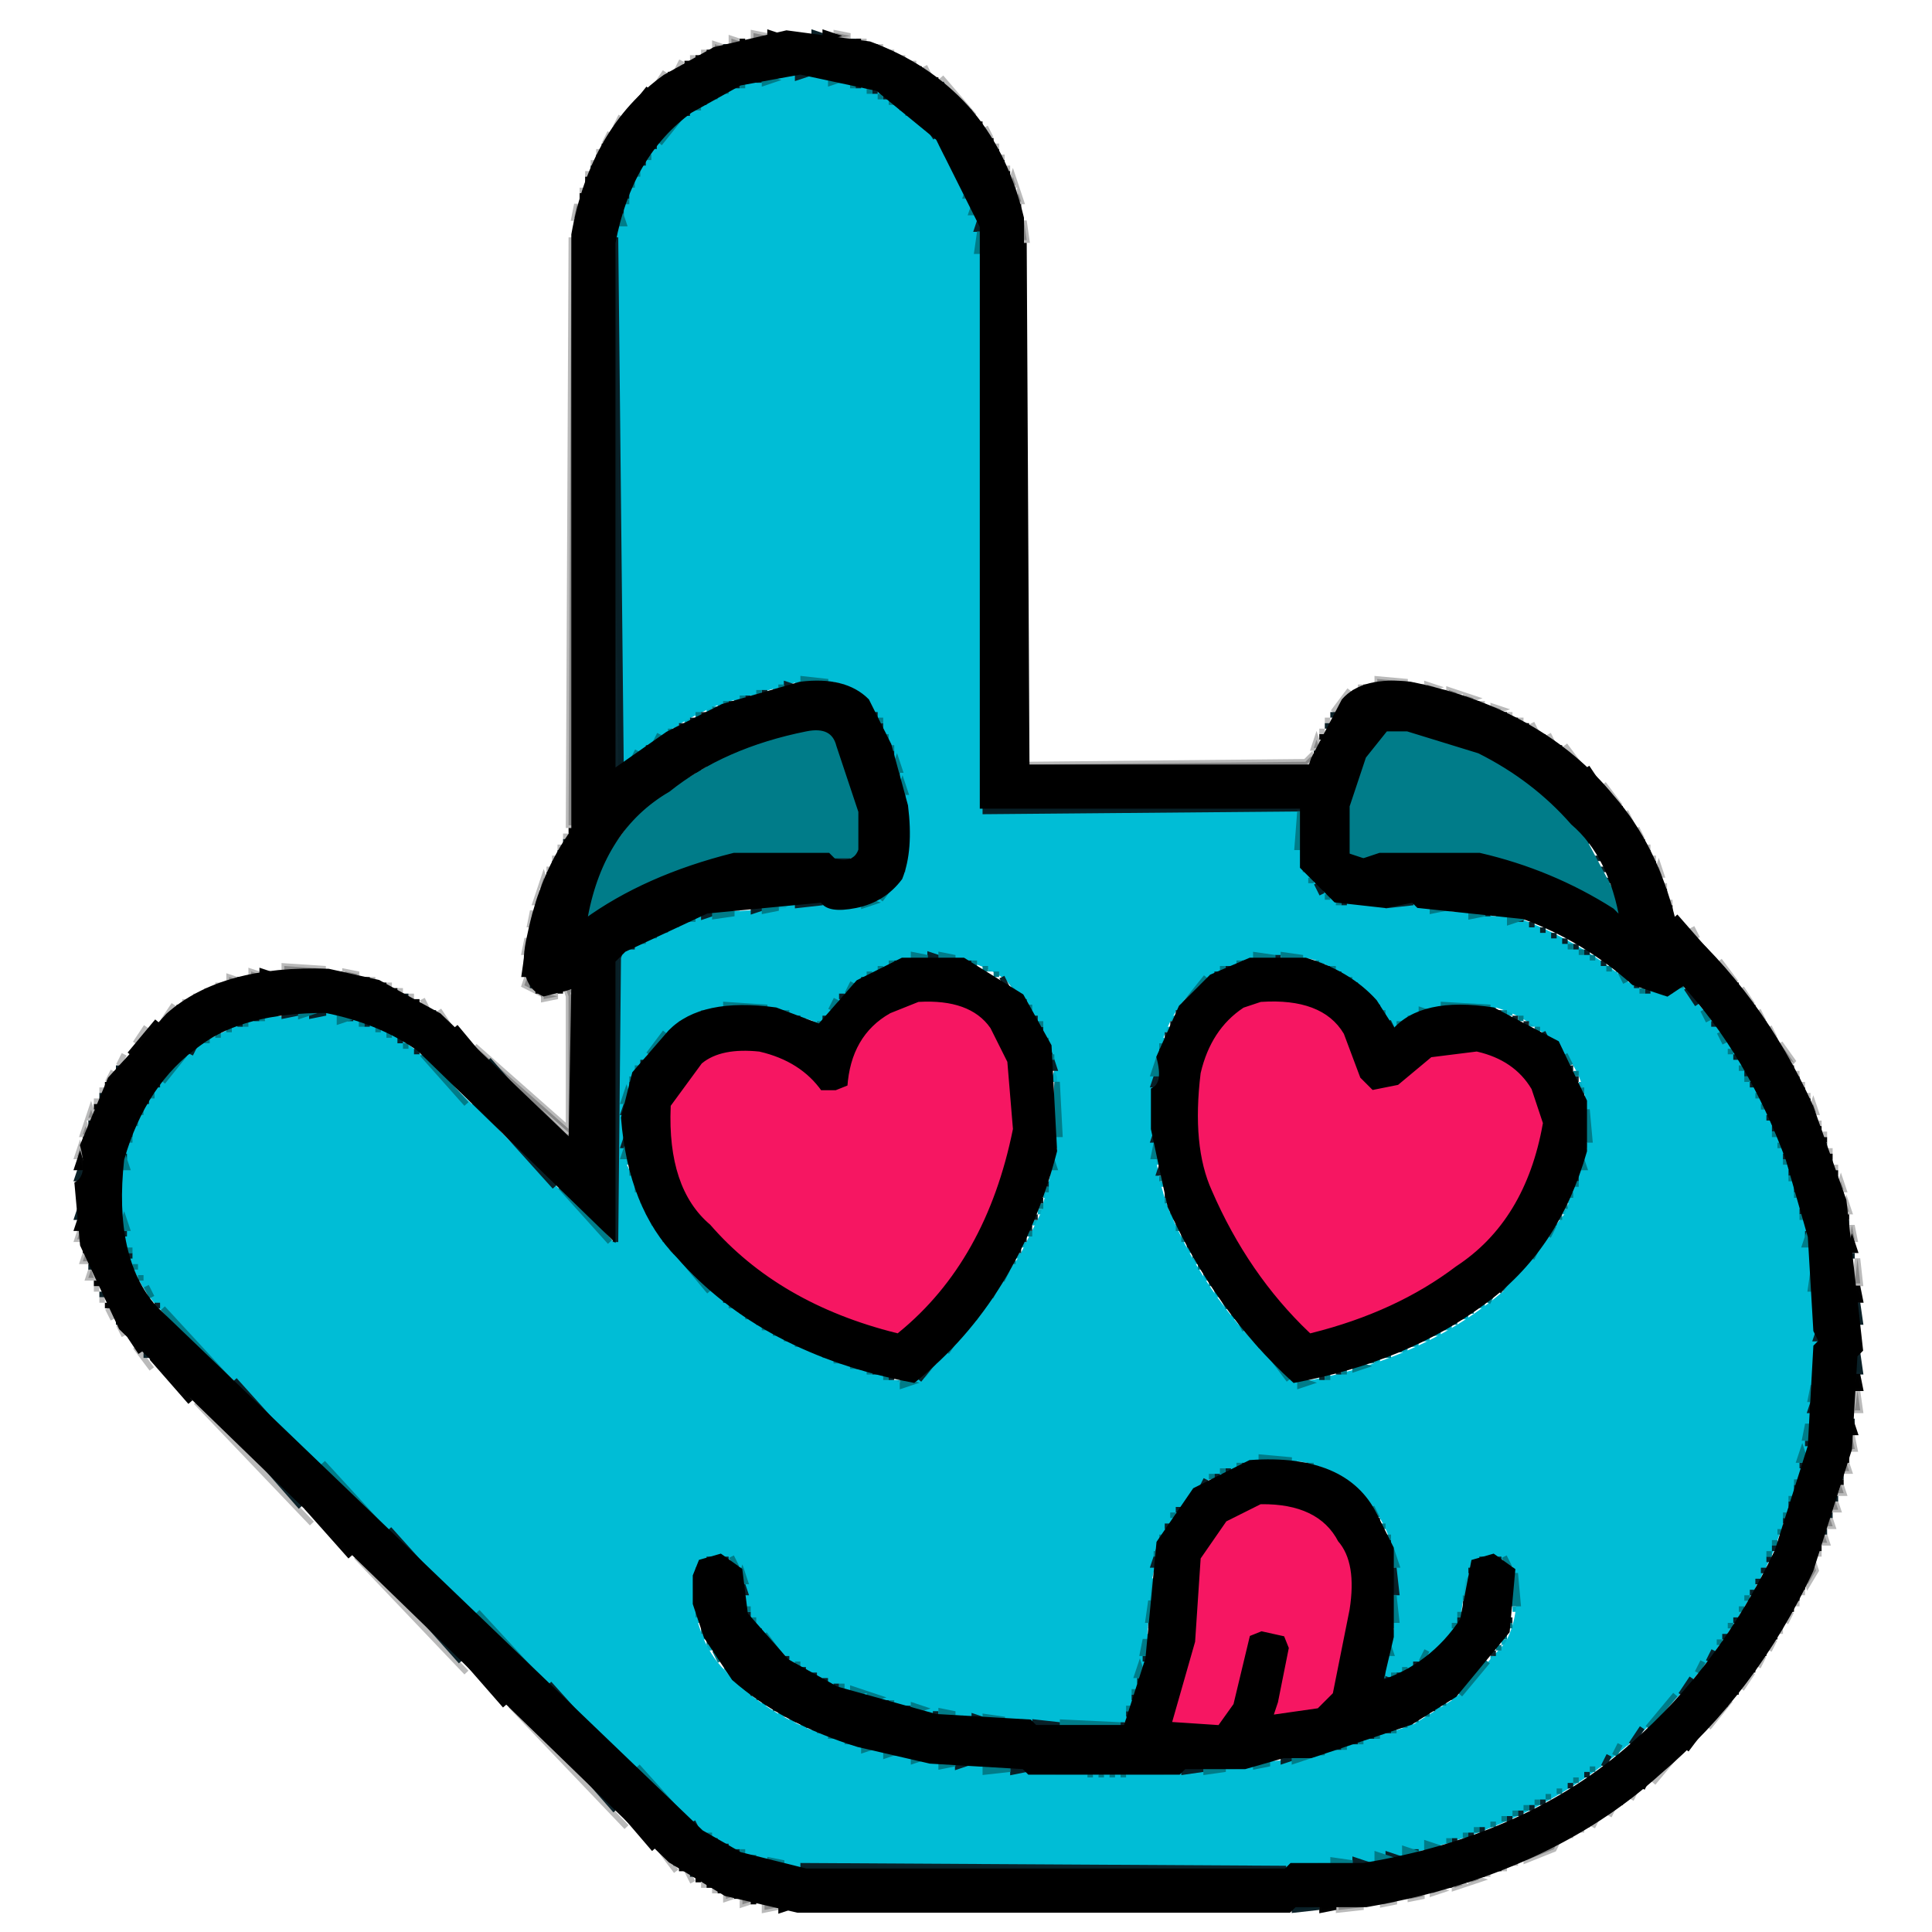 <svg viewBox="0 0 350 350" version="1.1" xmlns="http://www.w3.org/2000/svg"><path fill="rgb(0,173,195)" stroke="rgb(0,173,195)" stroke-width="1" opacity="1" d="M140.5 14L140.5 15 140.5 14zM148.5 14L150 14.5 148.5 15 148.5 14zM135.5 15L135.5 16 135.5 15zM153.5 15L153.5 16 153.5 15zM132.5 16L132.5 17 132.5 16zM156.5 16L156.5 17 156.5 16zM130.5 17L130.5 18 130.5 17zM128.5 18L128.5 19 128.5 18zM162.5 19L162.5 20 162.5 19zM125.5 20L125.5 21 125.5 20zM165.5 21L169.5 26 165.5 21zM118.5 27L118.5 28 118.5 27zM172.5 29L172.5 30 172.5 29zM116.5 30L116.5 31 116.5 30zM173.5 31L173.5 32 173.5 31zM115.5 32L115.5 33 115.5 32zM174.5 33L174.5 34 174.5 33zM114.5 34L114.5 35 114.5 34zM113.5 37L113.5 38 113.5 37zM176.5 39L176.5 40 176.5 39zM112.5 41L112.5 42 112.5 41zM177.5 46L178 146.5 177 146.5 177.5 46zM144.5 123L144.5 124 144.5 123zM150.5 123L150.5 124 150.5 123zM140.5 124L140.5 125 140.5 124zM153.5 124L153.5 125 153.5 124zM136.5 125L136.5 126 136.5 125zM155.5 125L158.5 129 155.5 125zM133.5 126L133.5 127 133.5 126zM130.5 127L130.5 128 130.5 127zM128.5 128L128.5 129 128.5 128zM124.5 130L124.5 131 124.5 130zM122.5 131L122.5 132 122.5 131zM160.5 132L160.5 133 160.5 132zM116.5 135L116.5 136 116.5 135zM163.5 141L163.5 142 163.5 141zM164.5 146L165 155.5 164 155.5 164.5 146zM235.5 154L236 155.5 235 155.5 235.5 154zM163.5 158L163.5 159 163.5 158zM236.5 158L236.5 159 236.5 158zM141.5 164L143 164.5 141.5 165 141.5 164zM257.5 164L259 164.5 257.5 165 257.5 164zM133.5 165L133.5 166 133.5 165zM264.5 165L266 165.5 264.5 166 264.5 165zM271.5 166L273 166.5 271.5 167 271.5 166zM123.5 167L123.5 168 123.5 167zM276.5 167L276.5 168 276.5 167zM121.5 168L121.5 169 121.5 168zM278.5 168L278.5 169 278.5 168zM119.5 169L119.5 170 119.5 169zM280.5 169L280.5 170 280.5 169zM117.5 170L117.5 171 117.5 170zM282.5 170L282.5 171 282.5 170zM115.5 171L115.5 172 115.5 171zM113.5 172L113.5 173 113.5 172zM164.5 173L164.5 174 164.5 173zM173.5 173L173.5 174 173.5 173zM226.5 173L226.5 174 226.5 173zM236.5 173L236.5 174 236.5 173zM223.5 174L223.5 175 223.5 174zM239.5 174L239.5 175 239.5 174zM289.5 174L289.5 175 289.5 174zM158.5 175L158.5 176 158.5 175zM179.5 175L179.5 176 179.5 175zM219.5 176L219.5 177 219.5 176zM243.5 176L243.5 177 243.5 176zM292.5 176L292.5 177 292.5 176zM155.5 177L155.5 178 155.5 177zM182.5 177L185.5 181 182.5 177zM246.5 178L250.5 183 246.5 178zM295.5 178L295.5 179 295.5 178zM303.5 179L303.5 180 303.5 179zM299.5 180L302 180.5 299.5 181 299.5 180zM306.5 181L307.5 183 306.5 181zM130.5 182L130.5 183 130.5 182zM139.5 182L139.5 183 139.5 182zM213.5 182L213.5 183 213.5 182zM260.5 182L260.5 183 260.5 182zM270.5 182L270.5 183 270.5 182zM143.5 183L143.5 184 143.5 183zM149.5 183L149.5 184 149.5 183zM187.5 183L187.5 184 187.5 183zM273.5 183L273.5 184 273.5 183zM48.5 184L50 184.5 48.5 185 48.5 184zM60.5 184L60.5 185 60.5 184zM124.5 184L124.5 185 124.5 184zM145.5 184L145.5 185 145.5 184zM212.5 184L212.5 185 212.5 184zM251.5 184L251.5 185 251.5 184zM254.5 184L254.5 185 254.5 184zM64.5 185L64.5 186 64.5 185zM147.5 185L147.5 186 147.5 185zM277.5 185L277.5 186 277.5 185zM42.5 186L42.5 187 42.5 186zM67.5 186L67.5 187 67.5 186zM121.5 186L121.5 187 121.5 186zM211.5 186L211.5 187 211.5 186zM310.5 186L310.5 187 310.5 186zM69.5 187L69.5 188 69.5 187zM189.5 187L189.5 188 189.5 187zM280.5 187L282.5 190 280.5 187zM38.5 188L38.5 189 38.5 188zM71.5 188L71.5 189 71.5 188zM210.5 188L210.5 189 210.5 188zM36.5 189L36.5 190 36.5 189zM312.5 189L312.5 190 312.5 189zM74.5 190L74.5 191 74.5 190zM190.5 190L190.5 191 190.5 190zM116.5 191L116.5 192 116.5 191zM209.5 192L209.5 193 209.5 192zM314.5 192L314.5 193 314.5 192zM191.5 194L192 195.5 191 195.5 191.5 194zM286.5 196L286.5 197 286.5 196zM28.5 197L28.5 198 28.5 197zM113.5 197L113.5 198 113.5 197zM317.5 197L317.5 198 317.5 197zM318.5 199L318.5 200 318.5 199zM26.5 200L26.5 201 26.5 200zM85.5 200L95.5 211 85.5 200zM287.5 200L287.5 201 287.5 200zM319.5 201L319.5 202 319.5 201zM25.5 202L25.5 203 25.5 202zM320.5 203L320.5 204 320.5 203zM24.5 204L24.5 205 24.5 204zM191.5 206L192 207.5 191 207.5 191.5 206zM23.5 207L23.5 208 23.5 207zM287.5 207L287.5 208 287.5 207zM322.5 208L322.5 209 322.5 208zM113.5 210L113.5 211 113.5 210zM209.5 210L209.5 211 209.5 210zM323.5 211L323.5 212 323.5 211zM22.5 212L22.5 213 22.5 212zM190.5 212L190.5 213 190.5 212zM286.5 212L286.5 213 286.5 212zM114.5 213L114.5 214 114.5 213zM210.5 214L210.5 215 210.5 214zM324.5 214L324.5 215 324.5 214zM115.5 216L115.5 217 115.5 216zM189.5 216L189.5 217 189.5 216zM284.5 217L284.5 218 284.5 217zM325.5 217L325.5 218 325.5 217zM116.5 218L116.5 219 116.5 218zM188.5 219L188.5 220 188.5 219zM283.5 219L283.5 220 283.5 219zM22.5 220L22.5 221 22.5 220zM117.5 220L117.5 221 117.5 220zM212.5 220L212.5 221 212.5 220zM187.5 221L187.5 222 187.5 221zM326.5 221L326.5 222 326.5 221zM119.5 223L119.5 224 119.5 223zM23.5 225L23.5 226 23.5 225zM111.5 225L111.5 226 111.5 225zM185.5 225L185.5 226 185.5 225zM279.5 225L279.5 226 279.5 225zM121.5 226L122.5 228 121.5 226zM215.5 226L215.5 227 215.5 226zM327.5 226L328 227.5 327 227.5 327.5 226zM184.5 227L184.5 228 184.5 227zM24.5 228L24.5 229 24.5 228zM216.5 228L216.5 229 216.5 228zM25.5 230L25.5 231 25.5 230zM275.5 230L272.5 234 275.5 230zM218.5 231L218.5 232 218.5 231zM26.5 232L26.5 233 26.5 232zM181.5 232L181.5 233 181.5 232zM129.5 234L130.5 236 129.5 234zM220.5 234L220.5 235 220.5 234zM328.5 234L329 236.5 328 236.5 328.5 234zM28.5 235L28.5 236 28.5 235zM178.5 236L178.5 237 178.5 236zM268.5 236L268.5 237 268.5 236zM133.5 237L133.5 238 133.5 237zM223.5 238L223.5 239 223.5 238zM265.5 238L265.5 239 265.5 238zM136.5 239L136.5 240 136.5 239zM175.5 240L174.5 242 175.5 240zM262.5 240L262.5 241 262.5 240zM260.5 241L260.5 242 260.5 241zM258.5 242L258.5 243 258.5 242zM227.5 243L229.5 246 227.5 243zM256.5 243L256.5 244 256.5 243zM146.5 244L146.5 245 146.5 244zM254.5 244L254.5 245 254.5 244zM148.5 245L148.5 246 148.5 245zM249.5 246L249.5 247 249.5 246zM153.5 247L153.5 248 153.5 247zM169.5 247L167.5 250 169.5 247zM156.5 248L156.5 249 156.5 248zM328.5 248L329 250.5 328 250.5 328.5 248zM159.5 249L159.5 250 159.5 249zM162.5 250L162.5 251 162.5 250zM165.5 250L165.5 251 165.5 250zM234.5 250L234.5 251 234.5 250zM237.5 250L237.5 251 237.5 250zM47.5 254L57.5 265 47.5 254zM327.5 257L327.5 258 327.5 257zM227.5 264L227.5 265 227.5 264zM234.5 264L234.5 265 234.5 264zM223.5 265L223.5 266 223.5 265zM238.5 265L238.5 266 238.5 265zM240.5 266L240.5 267 240.5 266zM242.5 267L242.5 268 242.5 267zM325.5 267L325.5 268 325.5 267zM217.5 268L213.5 273 217.5 268zM245.5 269L247.5 272 245.5 269zM324.5 270L324.5 271 324.5 270zM323.5 273L323.5 274 323.5 273zM211.5 275L211.5 276 211.5 275zM322.5 276L322.5 277 322.5 276zM210.5 277L210.5 278 210.5 277zM321.5 278L321.5 279 321.5 278zM209.5 280L209.5 281 209.5 280zM252.5 281L252.5 282 252.5 281zM76.5 282L85.5 292 76.5 282zM127.5 282L126.5 284 127.5 282zM267.5 282L266.5 284 267.5 282zM319.5 283L319.5 284 319.5 283zM134.5 284L134.5 285 134.5 284zM274.5 284L274.5 285 274.5 284zM125.5 285L126 288.5 125 288.5 125.5 285zM265.5 285L266 288.5 265 288.5 265.5 285zM318.5 285L318.5 286 318.5 285zM208.5 286L209 289.5 208 289.5 208.5 286zM317.5 287L317.5 288 317.5 287zM135.5 290L135.5 291 135.5 290zM315.5 290L315.5 291 315.5 290zM274.5 291L274.5 292 274.5 291zM314.5 292L314.5 293 314.5 292zM126.5 293L126.5 294 126.5 293zM137.5 294L137.5 295 137.5 294zM252.5 294L252.5 295 252.5 294zM262.5 295L259.5 299 262.5 295zM312.5 295L312.5 296 312.5 295zM127.5 296L127.5 297 127.5 296zM207.5 296L207.5 297 207.5 296zM272.5 297L272.5 298 272.5 297zM128.5 298L128.5 299 128.5 298zM310.5 298L309.5 300 310.5 298zM143.5 300L143.5 301 143.5 300zM251.5 300L251.5 301 251.5 300zM270.5 300L270.5 301 270.5 300zM206.5 301L206.5 302 206.5 301zM255.5 301L255.5 302 255.5 301zM131.5 302L135.5 307 131.5 302zM146.5 302L146.5 303 146.5 302zM148.5 303L148.5 304 148.5 303zM306.5 303L305.5 305 306.5 303zM150.5 304L150.5 305 150.5 304zM205.5 305L205.5 306 205.5 305zM263.5 307L263.5 308 263.5 307zM138.5 308L138.5 309 138.5 308zM162.5 308L162.5 309 162.5 308zM104.5 309L114.5 320 104.5 309zM167.5 309L167.5 310 167.5 309zM260.5 309L260.5 310 260.5 309zM141.5 310L141.5 311 141.5 310zM173.5 310L173.5 311 173.5 310zM143.5 311L143.5 312 143.5 311zM182.5 311L184 311.5 182.5 312 182.5 311zM203.5 311L203.5 312 203.5 311zM145.5 312L145.5 313 145.5 312zM255.5 312L255.5 313 255.5 312zM147.5 313L147.5 314 147.5 313zM250.5 314L250.5 315 250.5 314zM295.5 314L294.5 316 295.5 314zM152.5 315L152.5 316 152.5 315zM247.5 315L247.5 316 247.5 315zM244.5 316L244.5 317 244.5 316zM159.5 317L159.5 318 159.5 317zM240.5 317L240.5 318 240.5 317zM164.5 318L164.5 319 164.5 318zM236.5 318L236.5 319 236.5 318zM290.5 318L289.5 320 290.5 318zM169.5 319L169.5 320 169.5 319zM230.5 319L230.5 320 230.5 319zM176.5 320L178 320.5 176.5 321 176.5 320zM222.5 320L224 320.5 222.5 321 222.5 320zM190.5 321L197 321.5 190.5 322 190.5 321zM198.5 321L198.5 322 198.5 321zM200.5 321L200.5 322 200.5 321zM202.5 321L202.5 322 202.5 321zM204.5 321L211 321.5 204.5 322 204.5 321zM286.5 321L286.5 322 286.5 321zM283.5 323L283.5 324 283.5 323zM281.5 324L281.5 325 281.5 324zM126.5 330L127.5 332 126.5 330zM269.5 330L269.5 331 269.5 330zM264.5 332L264.5 333 264.5 332zM130.5 333L130.5 334 130.5 333zM261.5 333L261.5 334 261.5 333zM132.5 334L132.5 335 132.5 334zM257.5 334L257.5 335 257.5 334zM253.5 335L253.5 336 253.5 335zM137.5 336L137.5 337 137.5 336zM248.5 336L248.5 337 248.5 336zM142.5 337L144 337.5 142.5 338 142.5 337zM238.5 337L241 337.5 238.5 338 238.5 337z"/><path fill="rgb(76,105,113)" stroke="rgb(76,105,113)" stroke-width="1" opacity="0" d="M 0 0 L 350 0 L 350 350 L 0 350 L 0 0 Z M 137 6 Q 127 8 121 13 L 109 26 L 104 38 Q 105 42 103 44 L 103 151 L 96 166 L 95 179 L 99 181 L 103 180 L 103 205 L 80 183 L 71 178 L 59 175 L 52 175 L 42 177 L 27 186 Q 17 194 14 209 Q 12 221 15 229 L 24 245 L 123 339 Q 129 344 139 346 L 247 346 L 265 342 L 278 337 L 300 323 Q 315 310 325 293 L 334 271 L 337 256 L 337 229 L 331 206 Q 323 184 308 170 L 306 168 L 303 166 Q 301 153 294 146 Q 281 128 255 123 Q 248 122 245 125 Q 239 129 238 137 L 237 138 L 186 138 L 186 41 Q 184 28 177 21 Q 170 12 160 8 L 154 6 L 137 6 Z"/><path fill="rgb(0,189,214)" stroke="rgb(0,189,214)" stroke-width="1" opacity="1" d="M 141.5 14 Q 163.7 14.3 172 28.5 L 177 40.5 L 177 147 L 234.5 147 L 235 147.5 L 235 155.5 L 240.5 163 L 242.5 164 L 256.5 164 L 257.5 165 L 275.5 167 Q 287 171.5 295.5 179 L 301.5 181 L 304.5 179 Q 315.3 190.7 322 206.5 L 327 222.5 L 328 236.5 L 329 237.5 L 329 247.5 L 328 248.5 L 327 262.5 L 321 280.5 Q 311.9 300.4 296.5 314 Q 277.9 331.4 247.5 337 L 238.5 337 L 237.5 338 L 144.5 338 L 135.5 336 L 125.5 330 L 29 236.5 Q 21.8 228.7 22 213.5 Q 24.9 197.9 35.5 190 L 45.5 185 L 59.5 184 Q 69.1 185.9 75.5 191 L 111.5 226 L 112 173 L 126.5 166 L 142.5 165 L 143.5 164 L 157.5 164 L 164 158.5 L 165 146.5 L 161 132.5 L 155.5 125 Q 151.9 122.1 144.5 123 L 130.5 127 Q 119.8 131.3 112.5 139 L 112 42.5 Q 115 28.5 124.5 21 Q 131.1 15.6 141.5 14 Z M 165 173 L 156 177 L 149 185 L 140 182 L 131 182 L 122 186 Q 116 190 113 198 L 113 211 L 121 227 L 137 240 L 163 251 L 168 250 L 185 228 L 189 220 L 192 208 L 192 195 L 186 181 Q 180 172 165 173 Z M 227 173 L 220 176 Q 211 181 209 193 Q 207 210 212 221 Q 220 239 235 251 Q 258 247 273 234 L 284 220 L 288 208 Q 289 195 283 190 Q 278 184 271 182 Q 258 180 253 186 L 251 183 L 240 174 Q 235 172 227 173 Z M 228 264 L 218 268 L 210 278 L 208 287 L 207 301 L 205 309 L 203 312 L 185 312 L 184 311 L 175 311 L 164 309 Q 151 306 143 300 L 136 293 L 135 285 Q 134 281 128 282 L 125 286 Q 125 297 131 303 Q 139 312 153 316 L 170 320 L 190 321 L 191 322 L 211 322 L 212 321 L 224 321 L 225 320 L 237 319 L 256 313 L 264 308 L 273 298 Q 276 293 275 285 Q 274 281 268 282 L 265 286 L 264 294 Q 260 300 253 303 L 251 304 L 253 295 Q 255 278 248 272 Q 242 263 228 264 Z"/><path fill="rgb(0,0,0)" stroke="rgb(0,0,0)" stroke-width="1" opacity=".271" d="M136.5 6L139 6.5 136.5 7 136.5 6zM151.5 6L154 6.5 151.5 7 151.5 6zM132.5 7L134 7.5 132.5 8 132.5 7zM156.5 7L156.5 8 156.5 7zM129.5 8L131 8.5 129.5 9 129.5 8zM159.5 8L159.5 9 159.5 8zM127.5 9L127.5 10 127.5 9zM161.5 9L161.5 10 161.5 9zM125.5 10L125.5 11 125.5 10zM163.5 10L163.5 11 163.5 10zM123.5 11L122.5 13 123.5 11zM165.5 11L165.5 12 165.5 11zM167.5 12L168.5 14 167.5 12zM120.5 13L118.5 16 120.5 13zM170.5 14L176.5 21 170.5 14zM112.5 21L111.5 23 112.5 21zM178.5 23L179.5 25 178.5 23zM110.5 24L109.5 26 110.5 24zM180.5 26L180.5 27 180.5 26zM108.5 27L108.5 28 108.5 27zM181.5 28L181.5 29 181.5 28zM107.5 29L107.5 30 107.5 29zM182.5 30L182.5 31 182.5 30zM106.5 31L106.5 32 106.5 31zM183.5 32L184 33.5 183 33.5 183.5 32zM105.5 34L105.5 35 105.5 34zM184.5 35L185 36.5 184 36.5 184.5 35zM104.5 37L105 39.5 104 39.5 104.5 37zM185.5 40L186 43.5 185 43.5 185.5 40zM103.5 43L104 149.5 103 149.5 103.5 43zM249.5 123L255 123.5 249.5 124 249.5 123zM246.5 124L246.5 125 246.5 124zM258.5 124L260 124.5 258.5 125 258.5 124zM244.5 125L241.5 129 244.5 125zM262.5 125L264 125.5 262.5 126 262.5 125zM265.5 126L267 126.5 265.5 127 265.5 126zM268.5 127L268.5 128 268.5 127zM270.5 128L272 128.5 270.5 129 270.5 128zM273.5 129L273.5 130 273.5 129zM240.5 130L240.5 131 240.5 130zM275.5 130L275.5 131 275.5 130zM277.5 131L278.5 133 277.5 131zM239.5 132L239.5 133 239.5 132zM280.5 133L281.5 135 280.5 133zM238.5 134L239 135.5 238 135.5 238.5 134zM283.5 135L286.5 139 283.5 135zM237.5 137L238 139 186 138.5 236.5 138 237.5 137zM290.5 142L293.5 146 290.5 142zM294.5 147L295.5 149 294.5 147zM296.5 150L297.5 152 296.5 150zM102.5 151L102.5 152 102.5 151zM101.5 153L101.5 154 101.5 153zM298.5 153L298.5 154 298.5 153zM100.5 155L100.5 156 100.5 155zM299.5 155L299.5 156 299.5 155zM99.5 157L99.5 158 99.5 157zM300.5 157L301 158.5 300 158.5 300.5 157zM98.5 159L99 160.5 98 160.5 98.5 159zM301.5 160L301.5 161 301.5 160zM97.5 162L98 163.5 97 163.5 97.5 162zM302.5 163L302.5 164 302.5 163zM96.5 165L97 167.5 96 167.5 96.5 165zM306.5 168L307.5 170 306.5 168zM95.5 170L96 172.5 95 172.5 95.5 170zM311.5 174L314.5 178 311.5 174zM51.5 175L59 175.5 51.5 176 51.5 175zM45.5 176L47 176.5 45.5 177 45.5 176zM62.5 176L65 176.5 62.5 177 62.5 176zM41.5 177L43 177.5 41.5 178 41.5 177zM67.5 177L67.5 178 67.5 177zM95.5 177L97 179.5 95 178.5 95.5 177zM39.5 178L39.5 179 39.5 178zM70.5 178L70.5 179 70.5 178zM37.5 179L37.5 180 37.5 179zM72.5 179L72.5 180 72.5 179zM102.5 179L104 179.5 104 206 102.5 206 86 189.5 103 204.5 103 180.5 102.5 179zM315.5 179L317.5 182 315.5 179zM35.5 180L35.5 181 35.5 180zM74.5 180L74.5 181 74.5 180z"/><path fill="rgb(0,0,0)" stroke="rgb(0,0,0)" stroke-width="1" opacity=".271" d="M98.5 180L101 180.5 98.5 181 98.5 180zM33.5 181L33.5 182 33.5 181zM76.5 181L77.5 183 76.5 181zM31.5 182L29.5 185 31.5 182zM79.5 183L81.5 186 79.5 183zM318.5 183L319.5 185 318.5 183zM26.5 186L24.5 189 26.5 186zM320.5 186L321.5 188 320.5 186zM322.5 189L325 192.5 323 191.5 322.5 189zM22.5 191L21.5 193 22.5 191zM20.5 194L19.5 196 20.5 194zM325.5 194L325.5 195 325.5 194zM326.5 196L326.5 197 326.5 196zM18.5 197L18.5 198 18.5 197zM327.5 198L327.5 199 327.5 198zM17.5 199L17.5 200 17.5 199zM328.5 200L329 201.5 328 201.5 328.5 200zM16.5 201L17 202.5 16 202.5 16.5 201zM329.5 203L329.5 204 329.5 203zM15.5 204L16 205.5 15 205.5 15.5 204zM330.5 205L330.5 206 330.5 205zM14.5 208L15 209.5 14 209.5 14.5 208zM331.5 208L331.5 209 331.5 208zM332.5 211L332.5 212 332.5 211zM333.5 214L334 215.5 333 215.5 333.5 214zM334.5 218L335 219.5 334 219.5 334.5 218zM335.5 222L336 224.5 335 224.5 335.5 222zM14.5 223L15 224.5 14 224.5 14.5 223zM15.5 227L16 228.5 15 228.5 15.5 227zM336.5 228L337 232.5 336 232.5 336.5 228zM16.5 230L17 231.5 16 231.5 16.5 230zM17.5 233L17.5 234 17.5 233zM18.5 235L18.5 236 18.5 235zM19.5 237L20.5 239 19.5 237zM21.5 240L22.5 242 21.5 240zM24.5 244L27.5 248 24.5 244zM336.5 252L337 255.5 336 255.5 336.5 252zM35.5 254L56.5 276 35.5 254zM335.5 260L336 262.5 335 262.5 335.5 260zM334.5 265L335 266.5 334 266.5 334.5 265zM333.5 269L334 270.5 333 270.5 333.5 269zM332.5 272L333 273.5 332 273.5 332.5 272zM331.5 275L332 276.5 331 276.5 331.5 275zM330.5 278L331 279.5 330 279.5 330.5 278zM329.5 281L329.5 282 329.5 281zM64.5 282L84.5 303 64.5 282zM328.5 283L329 284.5 327.5 287 327 285.5 328.5 283zM326.5 288L326.5 289 326.5 288zM325.5 290L325.5 291 325.5 290zM324.5 292L323.5 294 324.5 292zM322.5 295L322.5 296 322.5 295zM321.5 297L320.5 299 321.5 297zM319.5 300L318.5 302 319.5 300zM317.5 303L315.5 306 317.5 303zM313.5 308L309.5 313 313.5 308zM92.5 309L113.5 331 92.5 309zM304.5 317L299.5 323 304.5 317zM296.5 324L295.5 326 296.5 324zM292.5 327L291.5 329 292.5 327zM289.5 329L288.5 331 289.5 329zM286.5 331L286.5 332 286.5 331zM284.5 332L284.5 333 284.5 332zM282.5 333L281.5 335 276.5 337 276.5 336 282.5 333zM119.5 335L122.5 339 119.5 335zM274.5 337L274.5 338 274.5 337zM272.5 338L272.5 339 272.5 338zM124.5 339L125.5 341 124.5 339zM269.5 339L269.5 340 269.5 339zM266.5 340L268 340.5 266.5 341 266.5 340zM127.5 341L127.5 342 127.5 341zM263.5 341L265 341.5 263.5 342 263.5 341zM129.5 342L129.5 343 129.5 342zM259.5 342L261 342.5 259.5 343 259.5 342zM131.5 343L133 343.5 131.5 344 131.5 343zM255.5 343L258 343.5 255.5 344 255.5 343zM134.5 344L136 344.5 134.5 345 134.5 344zM250.5 344L253 344.5 250.5 345 250.5 344zM138.5 345L141 345.5 138.5 346 138.5 345zM242.5 345L247 345.5 242.5 346 242.5 345z"/><path fill="rgb(9,31,38)" stroke="rgb(9,31,38)" stroke-width="1" opacity=".984" d="M141.5 6L141.5 7 141.5 6zM147.5 6L149 6.5 147.5 7 147.5 6zM154.5 7L154.5 8 154.5 7zM131.5 8L131.5 9 131.5 8zM160.5 9L160.5 10 160.5 9zM162.5 10L162.5 11 162.5 10zM164.5 11L164.5 12 164.5 11zM144.5 13L146 13.5 144.5 14 144.5 13zM137.5 14L137.5 15 137.5 14zM152.5 14L152.5 15 152.5 14zM133.5 15L133.5 16 133.5 15zM155.5 15L155.5 16 155.5 15zM170.5 15L171.5 17 170.5 15zM158.5 16L158.5 17 158.5 16zM160.5 17L160.5 18 160.5 17zM127.5 18L127.5 19 127.5 18zM163.5 19L163.5 20 163.5 19zM124.5 20L124.5 21 124.5 20zM175.5 20L176.5 22 175.5 20zM167.5 22L169.5 25 167.5 22zM111.5 23L111.5 24 111.5 23zM178.5 24L178.5 25 178.5 24zM118.5 26L118.5 27 118.5 26zM180.5 27L180.5 28 180.5 27zM108.5 28L108.5 29 108.5 28zM172.5 28L172.5 29 172.5 28zM116.5 29L116.5 30 116.5 29zM181.5 29L181.5 30 181.5 29zM107.5 30L107.5 31 107.5 30zM113.5 35L113.5 36 113.5 35zM105.5 36L105.5 37 105.5 36zM176.5 36L176.5 37 176.5 36zM112.5 38L112.5 39 112.5 38zM184.5 38L184.5 39 184.5 38zM177.5 40L178 41.5 177 41.5 177.5 40zM104.5 41L104.5 42 104.5 41zM111.5 43L112.5 139 114 138.5 111 140 111.5 43zM142.5 124L144 124.5 142.5 125 142.5 124zM248.5 124L248.5 125 248.5 124zM256.5 124L256.5 125 256.5 124zM138.5 125L138.5 126 138.5 125zM260.5 125L260.5 126 260.5 125zM135.5 126L135.5 127 135.5 126zM155.5 126L155.5 127 155.5 126zM244.5 126L244.5 127 244.5 126zM132.5 127L132.5 128 132.5 127zM269.5 128L269.5 129 269.5 128zM127.5 129L127.5 130 127.5 129zM158.5 129L158.5 130 158.5 129zM241.5 129L241.5 130 241.5 129zM125.5 130L125.5 131 125.5 130zM123.5 131L123.5 132 123.5 131zM159.5 131L159.5 132 159.5 131zM240.5 131L240.5 132 240.5 131zM145.5 132L147 132.5 145.5 133 145.5 132zM149.5 132L149.5 133 149.5 132zM250.5 132L250.5 133 250.5 132zM253.5 132L255 132.5 253.5 133 253.5 132zM277.5 132L277.5 133 277.5 132zM141.5 133L141.5 134 141.5 133zM258.5 133L258.5 134 258.5 133zM137.5 134L137.5 135 137.5 134zM151.5 134L151.5 135 151.5 134zM261.5 134L261.5 135 261.5 134zM117.5 135L117.5 136 117.5 135zM264.5 135L264.5 136 264.5 135zM132.5 136L132.5 137 132.5 136zM152.5 136L152.5 137 152.5 136zM161.5 136L161.5 137 161.5 136zM238.5 136L238.5 137 238.5 136zM247.5 136L247.5 137 247.5 136zM267.5 136L267.5 137 267.5 136zM283.5 136L283.5 137 283.5 136zM130.5 137L130.5 138 130.5 137zM269.5 137L269.5 138 269.5 137zM128.5 138L128.5 139 128.5 138zM271.5 138L271.5 139 271.5 138zM126.5 139L126.5 140 126.5 139zM153.5 139L153.5 140 153.5 139zM246.5 139L246.5 140 246.5 139zM162.5 140L162.5 141 162.5 140zM274.5 140L274.5 141 274.5 140zM123.5 141L123.5 142 123.5 141zM276.5 141L277.5 143 276.5 141zM154.5 142L154.5 143 154.5 142zM245.5 142L245.5 143 245.5 142zM120.5 143L118.5 146 120.5 143zM163.5 144L163.5 145 163.5 144zM244.5 145L245 146.5 244 146.5 244.5 145zM281.5 145L284.5 149 281.5 145zM292.5 145L292.5 146 292.5 145zM155.5 146L156 147.5 155 147.5 155.5 146zM178.5 146L236 146.5 178.5 147 178.5 146zM116.5 147L113.5 151 116.5 147zM295.5 149L295.5 150 295.5 149zM286.5 151L287.5 153 286.5 151zM102.5 152L102.5 153 102.5 152zM111.5 153L111.5 154 111.5 153zM101.5 154L101.5 155 101.5 154zM244.5 154L244.5 155 244.5 154zM130.5 155L132 155.5 130.5 156 130.5 155zM150.5 155L154 155.5 150.5 156 150.5 155zM246.5 155L249 155.5 246.5 156 246.5 155zM268.5 155L268.5 156 268.5 155zM289.5 155L289.5 156 289.5 155zM100.5 156L100.5 157 100.5 156zM109.5 156L109.5 157 109.5 156zM127.5 156L127.5 157 127.5 156zM163.5 156L163.5 157 163.5 156zM272.5 156L272.5 157 272.5 156zM124.5 157L124.5 158 124.5 157zM275.5 157L275.5 158 275.5 157zM290.5 157L290.5 158 290.5 157zM108.5 158L108.5 159 108.5 158zM121.5 158L121.5 159 121.5 158zM278.5 158L278.5 159 278.5 158zM119.5 159L119.5 160 119.5 159zM280.5 159L280.5 160 280.5 159zM291.5 159L291.5 160 291.5 159zM300.5 159L300.5 160 300.5 159zM107.5 160L107.5 161 107.5 160zM117.5 160L117.5 161 117.5 160zM238.5 160L239.5 162 238.5 160zM282.5 160L282.5 161 282.5 160zM98.5 161L98.5 162 98.5 161zM284.5 161L284.5 162 284.5 161zM292.5 161L292.5 162 292.5 161zM113.5 162L113.5 163 113.5 162zM158.5 162L158.5 163 158.5 162zM286.5 162L286.5 163 286.5 162zM106.5 163L106.5 164 106.5 163zM111.5 163L111.5 164 111.5 163zM144.5 163L149 163.5 144.5 164 144.5 163zM155.5 163L155.5 164 155.5 163zM243.5 163L243.5 164 243.5 163zM251.5 163L256 163.5 251.5 164 251.5 163zM288.5 163L288.5 164 288.5 163zM109.5 164L109.5 165 109.5 164zM136.5 164L138 164.5 136.5 165 136.5 164zM262.5 164L262.5 165 262.5 164zM290.5 164L290.5 165 290.5 164zM293.5 164L293.5 165 293.5 164zM127.5 165L129 165.5 127.5 166 127.5 165zM269.5 165L269.5 166 269.5 165zM105.5 166L107 166.5 105.5 167 105.5 166zM124.5 166L124.5 167 124.5 166zM275.5 166L275.5 167 275.5 166zM293.5 166L293.5 167 293.5 166zM277.5 167L277.5 168 277.5 167zM279.5 168L279.5 169 279.5 168zM281.5 169L281.5 170 281.5 169zM283.5 170L283.5 171 283.5 170zM114.5 171L114.5 172 114.5 171zM285.5 171L285.5 172 285.5 171zM112.5 172L112 173.5 111.5 225 111 173.5 112.5 172zM287.5 172L287.5 173 287.5 172zM168.5 173L170 173.5 168.5 174 168.5 173zM231.5 173L231.5 174 231.5 173zM162.5 174L162.5 175 162.5 174zM175.5 174L175.5 175 175.5 174zM225.5 174L225.5 175 225.5 174zM237.5 174L237.5 175 237.5 174zM290.5 174L290.5 175 290.5 174zM222.5 175L222.5 176 222.5 175zM240.5 175L240.5 176 240.5 175zM49.5 176L49.5 177 49.5 176zM60.5 176L60.5 177 60.5 176zM220.5 176L220.5 177 220.5 176zM242.5 176L242.5 177 242.5 176zM44.5 177L44.5 178 44.5 177zM65.5 177L65.5 178 65.5 177zM156.5 177L156.5 178 156.5 177zM181.5 177L182.5 179 181.5 177zM313.5 177L313.5 178 313.5 177zM96.5 178L96.5 179 96.5 178zM245.5 178L245.5 179 245.5 178zM296.5 178L296.5 179 296.5 178zM303.5 178L303.5 179 303.5 178zM38.5 179L38.5 180 38.5 179zM298.5 179L298.5 180 298.5 179zM305.5 179L307.5 182 305.5 179zM36.5 180L36.5 181 36.5 180zM73.5 180L73.5 181 73.5 180zM152.5 180L152.5 181 152.5 180zM34.5 181L34.5 182 34.5 181zM185.5 181L185.5 182 185.5 181zM316.5 181L316.5 182 316.5 181zM249.5 182L249.5 183 249.5 182zM31.5 183L31.5 184 31.5 183zM51.5 183L54 183.5 51.5 184 51.5 183zM56.5 183L59 183.5 56.5 184 56.5 183zM78.5 183L78.5 184 78.5 183zM128.5 183L128.5 184 128.5 183zM141.5 183L141.5 184 141.5 183zM213.5 183L213.5 184 213.5 183zM271.5 183L271.5 184 271.5 183zM46.5 184L46.5 185 46.5 184zM63.5 184L63.5 185 63.5 184zM144.5 184L144.5 185 144.5 184zM149.5 184L149.5 185 149.5 184zM187.5 184L187.5 185 187.5 184zM256.5 184L256.5 185 256.5 184zM274.5 184L274.5 185 274.5 184zM43.5 185L43.5 186 43.5 185zM66.5 185L66.5 186 66.5 185zM146.5 185L146.5 186 146.5 185zM212.5 185L212.5 186 212.5 185zM251.5 185L252.5 187 251.5 185zM276.5 185L276.5 186 276.5 185zM310.5 185L310.5 186 310.5 185zM319.5 185L319.5 186 319.5 185zM122.5 186L122.5 187 122.5 186zM188.5 186L188.5 187 188.5 186zM211.5 187L211.5 188 211.5 187zM279.5 187L280.5 189 279.5 187zM72.5 188L72.5 189 72.5 188zM35.5 189L34.5 191 35.5 189zM75.5 190L75.5 191 75.5 190zM210.5 190L210.5 191 210.5 190zM282.5 190L282.5 191 282.5 190zM322.5 190L322.5 191 322.5 190zM314.5 191L314.5 192 314.5 191zM88.5 192L95.5 200 88.5 192zM116.5 192L116.5 193 116.5 192zM190.5 192L191 193.5 190 193.5 190.5 192zM21.5 193L21.5 194 21.5 193zM284.5 193L284.5 194 284.5 193zM316.5 194L316.5 195 316.5 194zM209.5 195L210 196.5 209 196.5 209.5 195zM285.5 195L285.5 196 285.5 195zM28.5 196L28.5 197 28.5 196zM114.5 196L114.5 197 114.5 196zM317.5 196L317.5 197 317.5 196zM18.5 198L18.5 199 18.5 198zM286.5 198L286.5 199 286.5 198zM26.5 199L26.5 200 26.5 199zM113.5 200L114 201.5 113 201.5 113.5 200zM320.5 202L320.5 203 320.5 202zM328.5 202L328.5 203 328.5 202zM16.5 203L16.5 204 16.5 203zM321.5 204L321.5 205 321.5 204zM23.5 205L23.5 206 23.5 205zM91.5 205L100.5 215 91.5 205zM209.5 205L210 206.5 209 206.5 209.5 205zM113.5 206L114 207.5 113 207.5 113.5 206zM330.5 207L330.5 208 330.5 207zM22.5 209L22.5 210 22.5 209zM190.5 209L190.5 210 190.5 209zM286.5 209L286.5 210 286.5 209zM323.5 209L323.5 210 323.5 209zM331.5 210L331.5 211 331.5 210zM114.5 211L114.5 212 114.5 211zM210.5 211L211 212.5 210 212.5 210.5 211zM14.5 212L15 213.5 14 213.5 14.5 212zM324.5 212L324.5 213 324.5 212zM285.5 213L285.5 214 285.5 213zM332.5 213L332.5 214 332.5 213zM115.5 214L115.5 215 115.5 214zM189.5 214L189.5 215 189.5 214zM325.5 215L325.5 216 325.5 215zM211.5 216L211.5 217 211.5 216zM188.5 217L188.5 218 188.5 217zM14.5 219L15 220.5 14 220.5 14.5 219zM326.5 219L326.5 220 326.5 219zM187.5 220L187.5 221 187.5 220zM213.5 221L213.5 222 213.5 221zM281.5 221L281.5 222 281.5 221zM334.5 221L334.5 222 334.5 221zM119.5 222L119.5 223 119.5 222zM186.5 222L186.5 223 186.5 222zM22.5 223L22.5 224 22.5 223zM214.5 223L214.5 224 214.5 223zM327.5 223L327.5 224 327.5 223zM185.5 224L185.5 225 185.5 224zM279.5 224L279.5 225 279.5 224zM121.5 225L122.5 227 121.5 225zM215.5 225L215.5 226 215.5 225zM184.5 226L184.5 227 184.5 226zM23.5 227L23.5 228 23.5 227zM335.5 227L335.5 228 335.5 227zM276.5 228L271.5 234 276.5 228zM16.5 229L16.5 230 16.5 229zM182.5 229L182.5 230 182.5 229zM328.5 229L328.5 230 328.5 229zM218.5 230L218.5 231 218.5 230zM220.5 233L220.5 234 220.5 233zM18.5 234L18.5 235 18.5 234zM131.5 235L131.5 236 131.5 235zM178.5 235L178.5 236 178.5 235zM28.5 236L28.5 237 28.5 236zM267.5 236L267.5 237 267.5 236zM336.5 236L337 239.5 336 239.5 336.5 236zM134.5 237L134.5 238 134.5 237zM223.5 237L223.5 238 223.5 237zM264.5 238L264.5 239 264.5 238zM21.5 239L21.5 240 21.5 239zM137.5 239L137.5 240 137.5 239zM175.5 239L174.5 241 175.5 239zM139.5 240L139.5 241 139.5 240zM141.5 241L141.5 242 141.5 241zM226.5 241L228.5 244 226.5 241zM329.5 241L330 242.5 329 242.5 329.5 241zM143.5 242L143.5 243 143.5 242zM145.5 243L145.5 244 145.5 243zM147.5 244L147.5 245 147.5 244zM252.5 244L252.5 245 252.5 244zM26.5 245L26.5 246 26.5 245zM170.5 245L166.5 250 170.5 245zM250.5 245L250.5 246 250.5 245zM336.5 245L337 248.5 336 248.5 336.5 245zM152.5 246L152.5 247 152.5 246zM247.5 246L247.5 247 247.5 246zM155.5 247L155.5 248 155.5 247zM158.5 248L158.5 249 158.5 248zM242.5 248L242.5 249 242.5 248zM161.5 249L161.5 250 161.5 249zM239.5 249L239.5 250 239.5 249zM42.5 250L51.5 260 42.5 250zM328.5 254L329 255.5 328 255.5 328.5 254zM335.5 257L335.5 258 335.5 257zM327.5 261L327.5 262 327.5 261zM334.5 263L334.5 264 334.5 263zM47.5 265L54.5 273 47.5 265zM225.5 265L225.5 266 225.5 265zM236.5 265L236.5 266 236.5 265zM326.5 265L326.5 266 326.5 265zM222.5 266L222.5 267 222.5 266zM239.5 266L239.5 267 239.5 266zM220.5 267L220.5 268 220.5 267zM241.5 267L241.5 268 241.5 267zM333.5 267L333.5 268 333.5 267zM218.5 268L217.5 270 218.5 268zM244.5 269L247.5 273 244.5 269zM325.5 269L325.5 270 325.5 269zM332.5 271L332.5 272 332.5 271zM324.5 272L324.5 273 324.5 272zM213.5 273L213.5 274 213.5 273zM331.5 274L331.5 275 331.5 274zM249.5 275L249.5 276 249.5 275zM323.5 275L323.5 276 323.5 275zM211.5 276L211.5 277 211.5 276zM70.5 277L79.5 287 70.5 277zM330.5 277L330.5 278 330.5 277zM251.5 279L251.5 280 251.5 279zM321.5 280L321.5 281 321.5 280zM128.5 282L128.5 283 128.5 282zM131.5 282L131.5 283 131.5 282zM209.5 282L210 283.5 209 283.5 209.5 282zM268.5 282L268.5 283 268.5 282zM271.5 282L271.5 283 271.5 282zM320.5 282L320.5 283 320.5 282zM328.5 282L328.5 283 328.5 282zM126.5 284L126.5 285 126.5 284zM252.5 284L253 288.5 252 288.5 252.5 284zM266.5 284L266.5 285 266.5 284zM319.5 284L319.5 285 319.5 284zM318.5 286L318.5 287 318.5 286zM134.5 287L135 288.5 134 288.5 134.5 287zM317.5 288L317.5 289 317.5 288zM265.5 290L265.5 291 265.5 290zM126.5 291L126.5 292 126.5 291zM75.5 292L83.5 301 75.5 292zM135.5 292L135.5 293 135.5 292zM323.5 292L323.5 293 323.5 292zM264.5 293L264.5 294 264.5 293zM273.5 293L273.5 294 273.5 293zM314.5 293L314.5 294 314.5 293zM127.5 294L127.5 295 127.5 294zM208.5 294L208.5 295 208.5 294zM243.5 294L243.5 295 243.5 294zM322.5 294L322.5 295 322.5 294zM137.5 295L137.5 296 137.5 295zM312.5 296L312.5 297 312.5 296zM251.5 297L251.5 298 251.5 297zM320.5 297L320.5 298 320.5 297zM270.5 299L270.5 300 270.5 299zM310.5 299L309.5 301 310.5 299zM142.5 300L142.5 301 142.5 300zM207.5 300L207.5 301 207.5 300zM131.5 301L132.5 303 131.5 301zM256.5 301L256.5 302 256.5 301zM145.5 302L145.5 303 145.5 302zM250.5 302L250.5 303 250.5 302zM147.5 303L147.5 304 147.5 303zM253.5 303L253.5 304 253.5 303zM316.5 303L316.5 304 316.5 303zM134.5 304L136.5 307 134.5 304zM149.5 304L149.5 305 149.5 304zM206.5 304L206.5 305 206.5 304zM250.5 304L252 304.5 250.5 305 250.5 304zM306.5 304L304.5 307 306.5 304zM99.5 305L108.5 315 99.5 305zM151.5 305L151.5 306 151.5 305zM205.5 307L205.5 308 205.5 307zM262.5 307L262.5 308 262.5 307zM313.5 307L312.5 309 313.5 307zM139.5 308L139.5 309 139.5 308zM160.5 308L160.5 309 160.5 308zM164.5 309L164.5 310 164.5 309zM259.5 309L259.5 310 259.5 309zM142.5 310L142.5 311 142.5 310zM169.5 310L169.5 311 169.5 310zM204.5 310L204.5 311 204.5 310zM144.5 311L144.5 312 144.5 311zM176.5 311L178 311.5 176.5 312 176.5 311zM146.5 312L146.5 313 146.5 312zM187.5 312L192 312.5 187.5 313 187.5 312zM203.5 312L203.5 313 203.5 312zM253.5 312L253.5 313 253.5 312zM251.5 313L251.5 314 251.5 313zM297.5 313L295.5 316 297.5 313zM151.5 314L151.5 315 151.5 314zM248.5 314L248.5 315 248.5 314zM154.5 315L154.5 316 154.5 315zM245.5 315L245.5 316 245.5 315zM158.5 316L158.5 317 158.5 316zM242.5 316L242.5 317 242.5 316zM162.5 317L162.5 318 162.5 317zM238.5 317L238.5 318 238.5 317zM167.5 318L167.5 319 167.5 318zM232.5 318L234 318.5 232.5 319 232.5 318zM291.5 318L290.5 320 291.5 318zM173.5 319L175 319.5 173.5 320 173.5 319zM226.5 319L226.5 320 226.5 319zM104.5 320L111.5 328 104.5 320zM183.5 320L186 320.5 183.5 321 183.5 320zM214.5 320L218 320.5 214.5 321 214.5 320zM287.5 321L287.5 322 287.5 321zM299.5 321L299.5 322 299.5 321zM284.5 323L284.5 324 284.5 323zM294.5 325L294.5 326 294.5 325zM279.5 326L279.5 327 279.5 326zM277.5 327L277.5 328 277.5 327zM291.5 327L291.5 328 291.5 327zM275.5 328L275.5 329 275.5 328zM273.5 329L273.5 330 273.5 329zM288.5 329L288.5 330 288.5 329zM125.5 330L126.5 332 125.5 330zM268.5 331L268.5 332 268.5 331zM266.5 332L266.5 333 266.5 332zM283.5 332L283.5 333 283.5 332zM129.5 333L129.5 334 129.5 333zM263.5 333L263.5 334 263.5 333zM131.5 334L131.5 335 131.5 334zM133.5 335L133.5 336 133.5 335zM256.5 335L256.5 336 256.5 335zM251.5 336L253 336.5 251.5 337 251.5 336zM275.5 336L275.5 337 275.5 336zM122.5 337L122.5 338 122.5 337zM245.5 337L247 337.5 245.5 338 245.5 337zM273.5 337L273.5 338 273.5 337zM145.5 338L233 338.5 145.5 339 145.5 338zM125.5 339L125.5 340 125.5 339zM258.5 342L258.5 343 258.5 342zM248.5 344L248.5 345 248.5 344zM143.5 345L143.5 346 143.5 345zM234.5 345L239 345.5 234.5 346 234.5 345z"/><path fill="rgb(0,0,0)" stroke="rgb(0,0,0)" stroke-width="1" opacity=".992" d="M139.5 6L141 6.5 139.5 7 139.5 6zM149.5 6L151 6.5 149.5 7 149.5 6zM134.5 7L134.5 8 134.5 7zM155.5 7L155.5 8 155.5 7zM158.5 8L158.5 9 158.5 8zM128.5 9L128.5 10 128.5 9zM126.5 10L126.5 11 126.5 10zM124.5 11L124.5 12 124.5 11zM166.5 12L166.5 13 166.5 12zM121.5 13L121.5 14 121.5 13zM169.5 14L169.5 15 169.5 14zM117.5 16L113.5 21 117.5 16zM177.5 22L177.5 23 177.5 22zM179.5 25L179.5 26 179.5 25zM109.5 26L109.5 27 109.5 26zM182.5 31L182.5 32 182.5 31zM106.5 32L106.5 33 106.5 32zM183.5 34L183.5 35 183.5 34zM105.5 35L105.5 36 105.5 35zM184.5 37L184.5 38 184.5 37zM104.5 40L104.5 41 104.5 40zM185.5 44L186 138.5 185 138.5 185.5 44zM247.5 124L247.5 125 247.5 124zM257.5 124L257.5 125 257.5 124zM245.5 125L245.5 126 245.5 125zM261.5 125L261.5 126 261.5 125zM264.5 126L264.5 127 264.5 126zM267.5 127L267.5 128 267.5 127zM272.5 129L272.5 130 272.5 129zM274.5 130L274.5 131 274.5 130zM276.5 131L276.5 132 276.5 131zM239.5 133L239.5 134 239.5 133zM279.5 133L279.5 134 279.5 133zM282.5 135L282.5 136 282.5 135zM287.5 139L289.5 142 287.5 139zM293.5 146L293.5 147 293.5 146zM103.5 150L103.5 151 103.5 150zM297.5 152L297.5 153 297.5 152zM298.5 154L298.5 155 298.5 154zM299.5 156L299.5 157 299.5 156zM99.5 158L99.5 159 99.5 158zM301.5 161L301.5 162 301.5 161zM97.5 164L97.5 165 97.5 164zM302.5 164L302.5 165 302.5 164zM303.5 166L310.5 174 303.5 166zM96.5 168L96.5 169 96.5 168zM95.5 173L96 176.5 95 176.5 95.5 173zM47.5 176L49 176.5 47.5 177 47.5 176zM61.5 176L61.5 177 61.5 176zM43.5 177L43.5 178 43.5 177zM66.5 177L66.5 178 66.5 177zM40.5 178L40.5 179 40.5 178zM69.5 178L69.5 179 69.5 178zM103.5 178L103.5 179 103.5 178zM314.5 178L314.5 179 314.5 178zM71.5 179L71.5 180 71.5 179zM97.5 179L97.5 180 97.5 179zM101.5 179L101.5 180 101.5 179zM75.5 181L75.5 182 75.5 181zM32.5 182L32.5 183 32.5 182zM317.5 182L317.5 183 317.5 182zM28.5 185L23.5 191 28.5 185zM82.5 186L87.5 192 82.5 186zM321.5 188L321.5 189 321.5 188zM324.5 193L324.5 194 324.5 193zM325.5 195L325.5 196 325.5 195zM19.5 196L19.5 197 19.5 196zM326.5 197L326.5 198 326.5 197zM327.5 199L327.5 200 327.5 199zM17.5 200L17.5 201 17.5 200zM329.5 204L329.5 205 329.5 204zM15.5 206L15.5 207 15.5 206zM103.5 206L103.5 207 103.5 206zM330.5 206L330.5 207 330.5 206zM331.5 209L331.5 210 331.5 209zM14.5 210L15 211.5 14 211.5 14.5 210zM332.5 212L332.5 213 332.5 212zM333.5 216L333.5 217 333.5 216zM334.5 220L334.5 221 334.5 220zM14.5 221L15 222.5 14 222.5 14.5 221zM335.5 225L336 226.5 335 226.5 335.5 225zM15.5 226L15.5 227 15.5 226zM17.5 232L17.5 233 17.5 232zM336.5 233L337 235.5 336 235.5 336.5 233zM19.5 236L19.5 237 19.5 236zM23.5 242L25.5 245 23.5 242zM27.5 246L34.5 254 27.5 246zM336.5 249L337 251.5 336 251.5 336.5 249zM335.5 258L336 259.5 335 259.5 335.5 258zM334.5 264L334.5 265 334.5 264zM333.5 268L333.5 269 333.5 268zM55.5 273L63.5 282 55.5 273zM329.5 280L329.5 281 329.5 280zM326.5 287L326.5 288 326.5 287zM325.5 289L325.5 290 325.5 289zM324.5 291L324.5 292 324.5 291zM321.5 296L321.5 297 321.5 296zM319.5 299L319.5 300 319.5 299zM84.5 301L91.5 309 84.5 301zM317.5 302L317.5 303 317.5 302zM314.5 306L314.5 307 314.5 306zM308.5 313L305.5 317 308.5 313zM298.5 322L297.5 324 298.5 322zM293.5 326L293.5 327 293.5 326zM112.5 328L118.5 335 112.5 328zM290.5 328L290.5 329 290.5 328zM287.5 330L287.5 331 287.5 330zM285.5 331L285.5 332 285.5 331zM123.5 338L123.5 339 123.5 338zM271.5 338L271.5 339 271.5 338zM268.5 339L268.5 340 268.5 339zM126.5 340L126.5 341 126.5 340zM265.5 340L265.5 341 265.5 340zM128.5 341L128.5 342 128.5 341zM262.5 341L262.5 342 262.5 341zM130.5 342L130.5 343 130.5 342zM133.5 343L133.5 344 133.5 343zM254.5 343L254.5 344 254.5 343zM136.5 344L136.5 345 136.5 344zM249.5 344L249.5 345 249.5 344zM141.5 345L143 345.5 141.5 346 141.5 345zM239.5 345L242 345.5 239.5 346 239.5 345z"/><path fill="rgb(0,124,137)" stroke="rgb(0,124,137)" stroke-width="1" opacity="1" d="M138.5 14L140 14.5 138.5 15 138.5 14zM150.5 14L152 14.5 150.5 15 150.5 14zM134.5 15L134.5 16 134.5 15zM154.5 15L154.5 16 154.5 15zM131.5 16L131.5 17 131.5 16zM157.5 16L157.5 17 157.5 16zM129.5 17L129.5 18 129.5 17zM159.5 17L159.5 18 159.5 17zM161.5 18L161.5 19 161.5 18zM126.5 19L126.5 20 126.5 19zM164.5 20L164.5 21 164.5 20zM123.5 21L119.5 26 123.5 21zM170.5 26L171.5 28 170.5 26zM117.5 28L117.5 29 117.5 28zM173.5 30L173.5 31 173.5 30zM115.5 31L115.5 32 115.5 31zM174.5 32L174.5 33 174.5 32zM114.5 33L114.5 34 114.5 33zM175.5 34L176 35.5 175 35.5 175.5 34zM113.5 36L113.5 37 113.5 36zM176.5 37L177 38.5 176 38.5 176.5 37zM112.5 39L113 40.5 112 40.5 112.5 39zM177.5 42L178 45.5 177 45.5 177.5 42zM145.5 123L150 123.5 145.5 124 145.5 123zM141.5 124L141.5 125 141.5 124zM152.5 124L152.5 125 152.5 124zM137.5 125L137.5 126 137.5 125zM154.5 125L154.5 126 154.5 125zM134.5 126L134.5 127 134.5 126zM131.5 127L131.5 128 131.5 127zM129.5 128L129.5 129 129.5 128zM126.5 129L126.5 130 126.5 129zM159.5 130L159.5 131 159.5 130zM121.5 132L121.5 133 121.5 132zM147.5 132L151 133Q155.8 140.5 156 153.5L154.5 155 130.5 155Q116.4 159 106 166L110 155.5 117 146 135.5 135 147.5 132zM251.5 132Q274.3 135.7 286 150.5L294 165.5 292.5 166 272.5 156 268.5 155 245.5 155 244 153.5Q244 140.5 249.5 133L251.5 132zM119.5 133L118.5 135 119.5 133zM160.5 133L160.5 134 160.5 133zM161.5 135L161.5 136 161.5 135zM115.5 136L114.5 138 115.5 136zM162.5 138L163 139.5 162 139.5 162.5 138zM163.5 142L164 143.5 163 143.5 163.5 142zM235.5 147L236 153.5 235 153.5 235.5 147zM163.5 157L163.5 158 163.5 157zM236.5 157L236.5 158 236.5 157zM162.5 159L159.5 163 162.5 159zM237.5 159L237.5 160 237.5 159zM240.5 162L240.5 163 240.5 162zM156.5 163L158 163.5 156.5 164 156.5 163zM242.5 163L242.5 164 242.5 163zM138.5 164L141 164.5 138.5 165 138.5 164zM259.5 164L262 164.5 259.5 165 259.5 164zM129.5 165L133 165.5 129.5 166 129.5 165zM266.5 165L269 165.5 266.5 166 266.5 165zM125.5 166L125.5 167 125.5 166zM273.5 166L275 166.5 273.5 167 273.5 166zM122.5 167L122.5 168 122.5 167zM120.5 168L120.5 169 120.5 168zM118.5 169L118.5 170 118.5 169zM116.5 170L116.5 171 116.5 170zM284.5 171L284.5 172 284.5 171zM286.5 172L286.5 173 286.5 172zM165.5 173L168 173.5 165.5 174 165.5 173zM170.5 173L173 173.5 170.5 174 170.5 173zM227.5 173L231 173.5 227.5 174 227.5 173zM232.5 173L236 173.5 232.5 174 232.5 173zM288.5 173L288.5 174 288.5 173zM161.5 174L161.5 175 161.5 174zM176.5 174L176.5 175 176.5 174zM224.5 174L224.5 175 224.5 174zM238.5 174L238.5 175 238.5 174zM159.5 175L159.5 176 159.5 175zM178.5 175L178.5 176 178.5 175zM221.5 175L221.5 176 221.5 175zM241.5 175L241.5 176 241.5 175zM291.5 175L291.5 176 291.5 175zM157.5 176L157.5 177 157.5 176zM180.5 176L180.5 177 180.5 176zM293.5 176L294.5 178 293.5 176zM218.5 177L214.5 182 218.5 177zM244.5 177L244.5 178 244.5 177zM154.5 178L153.5 180 154.5 178zM304.5 178L304.5 179 304.5 178zM297.5 179L297.5 180 297.5 179zM302.5 179L302.5 180 302.5 179zM151.5 181L150.5 183 151.5 181zM131.5 182L139 182.5 131.5 183 131.5 182zM186.5 182L186.5 183 186.5 182zM261.5 182L270 182.5 261.5 183 261.5 182zM54.5 183L56 183.5 54.5 184 54.5 183zM127.5 183L127.5 184 127.5 183zM142.5 183L142.5 184 142.5 183zM250.5 183L250.5 184 250.5 183zM257.5 183L259 183.5 257.5 184 257.5 183zM272.5 183L272.5 184 272.5 183zM308.5 183L309.5 185 308.5 183zM47.5 184L47.5 185 47.5 184zM61.5 184L63 184.5 61.5 185 61.5 184zM125.5 184L125.5 185 125.5 184zM255.5 184L255.5 185 255.5 184zM275.5 184L275.5 185 275.5 184zM44.5 185L44.5 186 44.5 185zM65.5 185L65.5 186 65.5 185zM123.5 185L123.5 186 123.5 185zM148.5 185L148.5 186 148.5 185zM188.5 185L188.5 186 188.5 185zM253.5 185L253.5 186 253.5 185zM41.5 186L41.5 187 41.5 186zM68.5 186L68.5 187 68.5 186zM278.5 186L278.5 187 278.5 186zM39.5 187L39.5 188 39.5 187zM70.5 187L70.5 188 70.5 187zM120.5 187L117.5 191 120.5 187zM311.5 187L312.5 189 311.5 187zM37.5 188L37.5 189 37.5 188zM189.5 188L189.5 189 189.5 188zM73.5 189L73.5 190 73.5 189zM210.5 189L210.5 190 210.5 189zM313.5 190L313.5 191 313.5 190zM33.5 191L29.5 196 33.5 191zM76.5 191L84.5 200 76.5 191zM190.5 191L190.5 192 190.5 191zM283.5 191L284.5 193 283.5 191zM115.5 193L115.5 194 115.5 193zM209.5 193L210 194.5 209 194.5 209.5 193zM315.5 193L315.5 194 315.5 193zM285.5 194L285.5 195 285.5 194zM114.5 195L114.5 196 114.5 195zM316.5 195L316.5 196 316.5 195zM191.5 196L192 205.5 191 205.5 191.5 196zM286.5 197L286.5 198 286.5 197zM27.5 198L27.5 199 27.5 198zM113.5 198L114 199.5 113 199.5 113.5 198zM318.5 198L318.5 199 318.5 198zM319.5 200L319.5 201 319.5 200zM25.5 201L25.5 202 25.5 201zM287.5 201L288 206.5 287 206.5 287.5 201zM24.5 203L24.5 204 24.5 203zM321.5 205L321.5 206 321.5 205zM23.5 206L23.5 207 23.5 206zM209.5 207L210 209.5 209 209.5 209.5 207zM322.5 207L322.5 208 322.5 207zM113.5 208L114 209.5 113 209.5 113.5 208zM22.5 210L23 211.5 22 211.5 22.5 210zM190.5 210L191 211.5 190 211.5 190.5 210zM286.5 210L287 211.5 286 211.5 286.5 210zM323.5 210L323.5 211 323.5 210zM114.5 212L114.5 213 114.5 212zM210.5 213L210.5 214 210.5 213zM324.5 213L324.5 214 324.5 213zM285.5 214L285.5 215 285.5 214zM101.5 215L110.5 225 101.5 215zM115.5 215L115.5 216 115.5 215zM189.5 215L189.5 216 189.5 215zM284.5 216L284.5 217 284.5 216zM325.5 216L325.5 217 325.5 216zM116.5 217L116.5 218 116.5 217zM211.5 217L211.5 218 211.5 217zM188.5 218L188.5 219 188.5 218zM283.5 218L283.5 219 283.5 218zM117.5 219L117.5 220 117.5 219zM212.5 219L212.5 220 212.5 219zM282.5 220L282.5 221 282.5 220zM326.5 220L326.5 221 326.5 220zM22.5 221L23 222.5 22 222.5 22.5 221zM118.5 221L118.5 222 118.5 221zM213.5 222L213.5 223 213.5 222zM281.5 222L280.5 224 281.5 222zM186.5 223L186.5 224 186.5 223zM120.5 224L120.5 225 120.5 224zM214.5 224L214.5 225 214.5 224zM327.5 224L328 225.5 327 225.5 327.5 224zM23.5 226L23.5 227 23.5 226zM278.5 226L277.5 228 278.5 226zM216.5 227L216.5 228 216.5 227zM123.5 228L128.5 234 123.5 228zM183.5 228L183.5 229 183.5 228zM24.5 229L24.5 230 24.5 229zM217.5 229L217.5 230 217.5 229zM182.5 230L181.5 232 182.5 230zM328.5 230L329 233.5 328 233.5 328.5 230zM25.5 231L25.5 232 25.5 231zM219.5 232L219.5 233 219.5 232zM26.5 233L27.5 235 26.5 233zM180.5 233L179.5 235 180.5 233zM270.5 234L269.5 236 270.5 234zM221.5 235L222.5 237 221.5 235zM132.5 236L132.5 237 132.5 236zM29.5 237L41.5 250 29.5 237zM177.5 237L176.5 239 177.5 237zM266.5 237L266.5 238 266.5 237zM135.5 238L135.5 239 135.5 238zM224.5 239L225.5 241 224.5 239zM263.5 239L263.5 240 263.5 239zM138.5 240L138.5 241 138.5 240zM261.5 240L261.5 241 261.5 240zM140.5 241L140.5 242 140.5 241zM259.5 241L259.5 242 259.5 241zM142.5 242L142.5 243 142.5 242zM173.5 242L171.5 245 173.5 242zM257.5 242L257.5 243 257.5 242zM144.5 243L144.5 244 144.5 243zM255.5 243L255.5 244 255.5 243zM253.5 244L253.5 245 253.5 244zM149.5 245L149.5 246 149.5 245zM251.5 245L251.5 246 251.5 245zM151.5 246L151.5 247 151.5 246zM230.5 246L233.5 250 230.5 246zM248.5 246L248.5 247 248.5 246zM154.5 247L154.5 248 154.5 247zM245.5 247L247 247.5 245.5 248 245.5 247zM157.5 248L157.5 249 157.5 248zM243.5 248L243.5 249 243.5 248zM160.5 249L160.5 250 160.5 249zM240.5 249L240.5 250 240.5 249zM163.5 250L165 250.5 163.5 251 163.5 250zM235.5 250L237 250.5 235.5 251 235.5 250zM328.5 251L329 253.5 328 253.5 328.5 251zM327.5 258L328 260.5 327 260.5 327.5 258zM326.5 263L327 264.5 326 264.5 326.5 263zM228.5 264L234 264.5 228.5 265 228.5 264zM58.5 265L69.5 277 58.5 265zM224.5 265L224.5 266 224.5 265zM237.5 265L237.5 266 237.5 265zM221.5 266L221.5 267 221.5 266zM219.5 267L219.5 268 219.5 267zM243.5 268L243.5 269 243.5 268zM325.5 268L325.5 269 325.5 268zM324.5 271L324.5 272 324.5 271zM248.5 273L249.5 275 248.5 273zM212.5 274L212.5 275 212.5 274zM323.5 274L323.5 275 323.5 274zM250.5 276L250.5 277 250.5 276zM322.5 277L322.5 278 322.5 277zM210.5 278L210.5 279 210.5 278zM251.5 278L251.5 279 251.5 278zM321.5 279L321.5 280 321.5 279zM209.5 281L209.5 282 209.5 281zM320.5 281L320.5 282 320.5 281zM132.5 282L133.5 284 132.5 282zM252.5 282L253 283.5 252 283.5 252.5 282zM272.5 282L273.5 284 272.5 282zM134.5 285L135 286.5 134 286.5 134.5 285zM274.5 285L275 290.5 274 290.5 274.5 285zM252.5 289L253 293.5 252 293.5 252.5 289zM265.5 289L265.5 290 265.5 289zM316.5 289L316.5 290 316.5 289zM208.5 290L209 293.5 208 293.5 208.5 290zM135.5 291L135.5 292 135.5 291zM315.5 291L315.5 292 315.5 291zM86.5 292L98.5 305 86.5 292zM126.5 292L126.5 293 126.5 292zM264.5 292L264.5 293 264.5 292zM136.5 293L136.5 294 136.5 293zM263.5 294L263.5 295 263.5 294zM273.5 294L273.5 295 273.5 294zM313.5 294L313.5 295 313.5 294zM127.5 295L127.5 296 127.5 295zM138.5 296L141.5 300 138.5 296zM272.5 296L272.5 297 272.5 296zM128.5 297L128.5 298 128.5 297zM207.5 297L208 299.5 207 299.5 207.5 297zM311.5 297L311.5 298 311.5 297zM251.5 298L252 299.5 251 299.5 251.5 298zM271.5 298L271.5 299 271.5 298zM129.5 299L130.5 301 129.5 299zM258.5 299L257.5 301 258.5 299zM144.5 301L144.5 302 144.5 301zM269.5 301L264.5 307 269.5 301zM308.5 301L307.5 303 308.5 301zM206.5 302L207 303.5 206 303.5 206.5 302zM254.5 302L254.5 303 254.5 302zM250.5 303L250.5 304 250.5 303zM252.5 303L252.5 304 252.5 303zM152.5 305L152.5 306 152.5 305zM154.5 306L156 306.5 154.5 307 154.5 306zM205.5 306L205.5 307 205.5 306zM137.5 307L137.5 308 137.5 307zM157.5 307L159 307.5 157.5 308 157.5 307zM303.5 307L298.5 313 303.5 307zM161.5 308L161.5 309 161.5 308zM261.5 308L261.5 309 261.5 308zM140.5 309L140.5 310 140.5 309zM165.5 309L167 309.5 165.5 310 165.5 309zM204.5 309L204.5 310 204.5 309zM170.5 310L173 310.5 170.5 311 170.5 310zM258.5 310L258.5 311 258.5 310zM178.5 311L182 311.5 178.5 312 178.5 311zM256.5 311L256.5 312 256.5 311zM192.5 312L203 312.5 192.5 313 192.5 312zM254.5 312L254.5 313 254.5 312zM148.5 313L148.5 314 148.5 313zM252.5 313L252.5 314 252.5 313zM150.5 314L150.5 315 150.5 314zM249.5 314L249.5 315 249.5 314zM153.5 315L153.5 316 153.5 315zM246.5 315L246.5 316 246.5 315zM156.5 316L158 316.5 156.5 317 156.5 316zM243.5 316L243.5 317 243.5 316zM293.5 316L292.5 318 293.5 316zM160.5 317L162 317.5 160.5 318 160.5 317zM239.5 317L239.5 318 239.5 317zM165.5 318L167 318.5 165.5 319 165.5 318zM234.5 318L236 318.5 234.5 319 234.5 318zM170.5 319L173 319.5 170.5 320 170.5 319zM227.5 319L230 319.5 227.5 320 227.5 319zM115.5 320L124.5 330 115.5 320zM178.5 320L183 320.5 178.5 321 178.5 320zM218.5 320L222 320.5 218.5 321 218.5 320zM288.5 320L288.5 321 288.5 320zM197.5 321L197.5 322 197.5 321zM199.5 321L199.5 322 199.5 321zM201.5 321L201.5 322 201.5 321zM203.5 321L203.5 322 203.5 321zM285.5 322L285.5 323 285.5 322zM282.5 324L282.5 325 282.5 324zM280.5 325L280.5 326 280.5 325zM278.5 326L278.5 327 278.5 326zM276.5 327L276.5 328 276.5 327zM274.5 328L274.5 329 274.5 328zM272.5 329L272.5 330 272.5 329zM270.5 330L270.5 331 270.5 330zM267.5 331L267.5 332 267.5 331zM128.5 332L128.5 333 128.5 332zM265.5 332L265.5 333 265.5 332zM262.5 333L262.5 334 262.5 333zM258.5 334L260 334.5 258.5 335 258.5 334zM134.5 335L134.5 336 134.5 335zM254.5 335L256 335.5 254.5 336 254.5 335zM136.5 336L136.5 337 136.5 336zM249.5 336L251 336.5 249.5 337 249.5 336zM139.5 337L142 337.5 139.5 338 139.5 337zM241.5 337L245 337.5 241.5 338 241.5 337z"/><path fill="rgb(0,0,0)" stroke="rgb(0,0,0)" stroke-width="1" opacity="1" d="M 142.5 6 L 157.5 8 Q 168.1 11.9 175 19.5 Q 182.1 27.4 185 39.5 L 185 139 L 237.5 139 L 238 137.5 L 243.5 127 Q 247 123 255.5 124 Q 279.2 128.8 292 144.5 Q 299.7 153.3 303 166.5 Q 318.8 180.2 328 200.5 L 334 217.5 L 337 244.5 L 336 245.5 L 335 262.5 L 328 284.5 Q 317.8 306.3 300.5 321 Q 280.3 339.3 247.5 345 L 234.5 345 L 233.5 346 L 144.5 346 L 131.5 343 L 121.5 337 L 22 240.5 L 15 225.5 L 14 214.5 Q 16.5 213 15 207.5 L 20 195.5 L 30.5 184 Q 40.3 175.3 59.5 176 L 68.5 178 L 79.5 184 L 103.5 207 L 104 178.5 L 102.5 179 L 98.5 180 Q 94 178 96 169.5 Q 98.3 158.3 104 150.5 L 104 42.5 Q 107.4 23.4 120.5 14 L 129.5 9 L 142.5 6 Z M 145 13 L 134 15 L 125 20 Q 114 28 111 44 L 111 140 L 121 133 L 131 128 L 145 124 Q 153 123 157 127 L 161 135 L 164 146 Q 165 154 163 159 Q 160 163 155 164 Q 150 165 149 163 L 128 165 L 113 172 L 111 174 L 111 224 L 76 190 Q 69 185 59 183 Q 44 183 36 189 Q 26 196 22 210 Q 20 228 28 237 L 127 332 L 134 336 L 146 339 L 233 339 L 234 338 L 247 338 Q 277 333 296 316 Q 312 302 322 281 L 328 262 L 329 244 L 330 243 L 329 241 L 328 224 L 324 210 Q 317 191 305 178 L 302 180 L 296 178 Q 287 170 276 166 L 257 164 L 256 163 L 251 164 L 242 163 L 236 157 L 236 147 L 236 146 L 178 146 L 178 41 L 170 25 L 159 16 L 145 13 Z M 146 132 Q 131 135 121 143 Q 109 150 106 166 L 106 167 Q 117 159 133 155 L 150 155 L 151 156 Q 155 157 156 154 L 156 147 L 152 135 Q 151 131 146 132 Z M 251 132 L 247 137 L 244 146 L 244 155 L 247 156 L 250 155 L 268 155 Q 281 158 292 165 L 294 167 Q 292 155 285 149 Q 278 141 268 136 L 255 132 L 251 132 Z"/><path fill="rgb(0,0,0)" stroke="rgb(0,0,0)" stroke-width="1" opacity="1" d="M163.5 174L174.5 174 185 180.5 190 189.5 191 208.5Q184.1 235.1 165.5 250 138.2 244.8 123 227.5 114.3 218.7 113 202.5L115 194.5 121.5 187Q127.2 181.2 140.5 183L148.5 186 155.5 178 163.5 174zM167 182L162 184Q155 188 154 197L152 198 149 198Q145 193 138 191 131 190 128 193L122 201Q121 215 129 222 141 236 163 241 178 228 183 205L182 193 179 187Q176 181 167 182zM226.5 174L236.5 174Q244.3 176.3 249 181.5L252.5 187Q257.5 181 270.5 183L282 189 287 199.5 287 208.5Q281.9 226.4 268.5 236 254.7 246.2 234.5 250 220.4 237.1 212 218.5L209 204.5 209 197.5Q211.3 196.3 210 191.5L214 182.5 219.5 177 226.5 174zM229 182L226 183Q220 187 218 195 216 208 220 216 226 231 238 241 253 237 264 229 276 221 279 204L277 198Q274 193 268 191L260 192 254 197 249 198 246 196 243 188Q239 181 229 182zM226.5 265Q243.7 263.8 249 274.5L252 280.5 252 296.5 250 305Q259.5 301.9 265 293.5L267 283 270.5 282 274 284.5 273 295.5 263.5 307 255.5 312 237.5 318 232.5 318 225.5 320 214.5 320 213.5 321 186.5 321 185.5 320 168.5 319 155.5 316Q141.9 311.8 133 304L128 296.5 126 290.5 126 285.5 127 283 130.5 282 134 284.5 135 292.5 142.5 301 151.5 306 169.5 311 186.5 312 187.5 313 204 313 208 300.5 210 279.5 216.5 270 226.5 265zM229 273L223 276 218 283 217 298 213 312 221 312 223 309 226 296 229 295 233 296 234 299 232 309 232 310 239 309 241 307 243 296 243 294 244 292Q245 283 242 280 239 273 229 273z"/><path fill="rgb(246,22,98)" stroke="rgb(246,22,98)" stroke-width="1" opacity="1" d="M166.5 182Q175.5 181.5 179 186.5L182 192.5 183 204.5Q178.2 228.2 162.5 241 141.3 235.7 129 221.5 121.4 215.1 122 200.5L127.5 193Q130.8 190.3 137.5 191 144.8 192.7 148.5 198L151.5 198 154 197Q154.6 187.9 161.5 184L166.5 182zM228.5 182Q239.3 181.3 243 187.5L246 195.5 248.5 198 253.5 197 259.5 192 267.5 191Q274 192.5 277 197.5L279 203.5Q275.9 220.9 263.5 229 252.7 237.2 237.5 241 226.5 230.5 220 215.5 216.4 207.6 218 194.5 219.8 186.8 225.5 183L228.5 182zM228.5 273Q238.6 272.9 242 279.5 245.3 283.2 244 291.5L241 306.5 238.5 309 231.5 310 232 308.5 234 298.5 233 296 228.5 295 226 296 223 308.5 220.5 312 213 311.5 217 297.5 218 282.5 222.5 276 228.5 273z"/></svg>